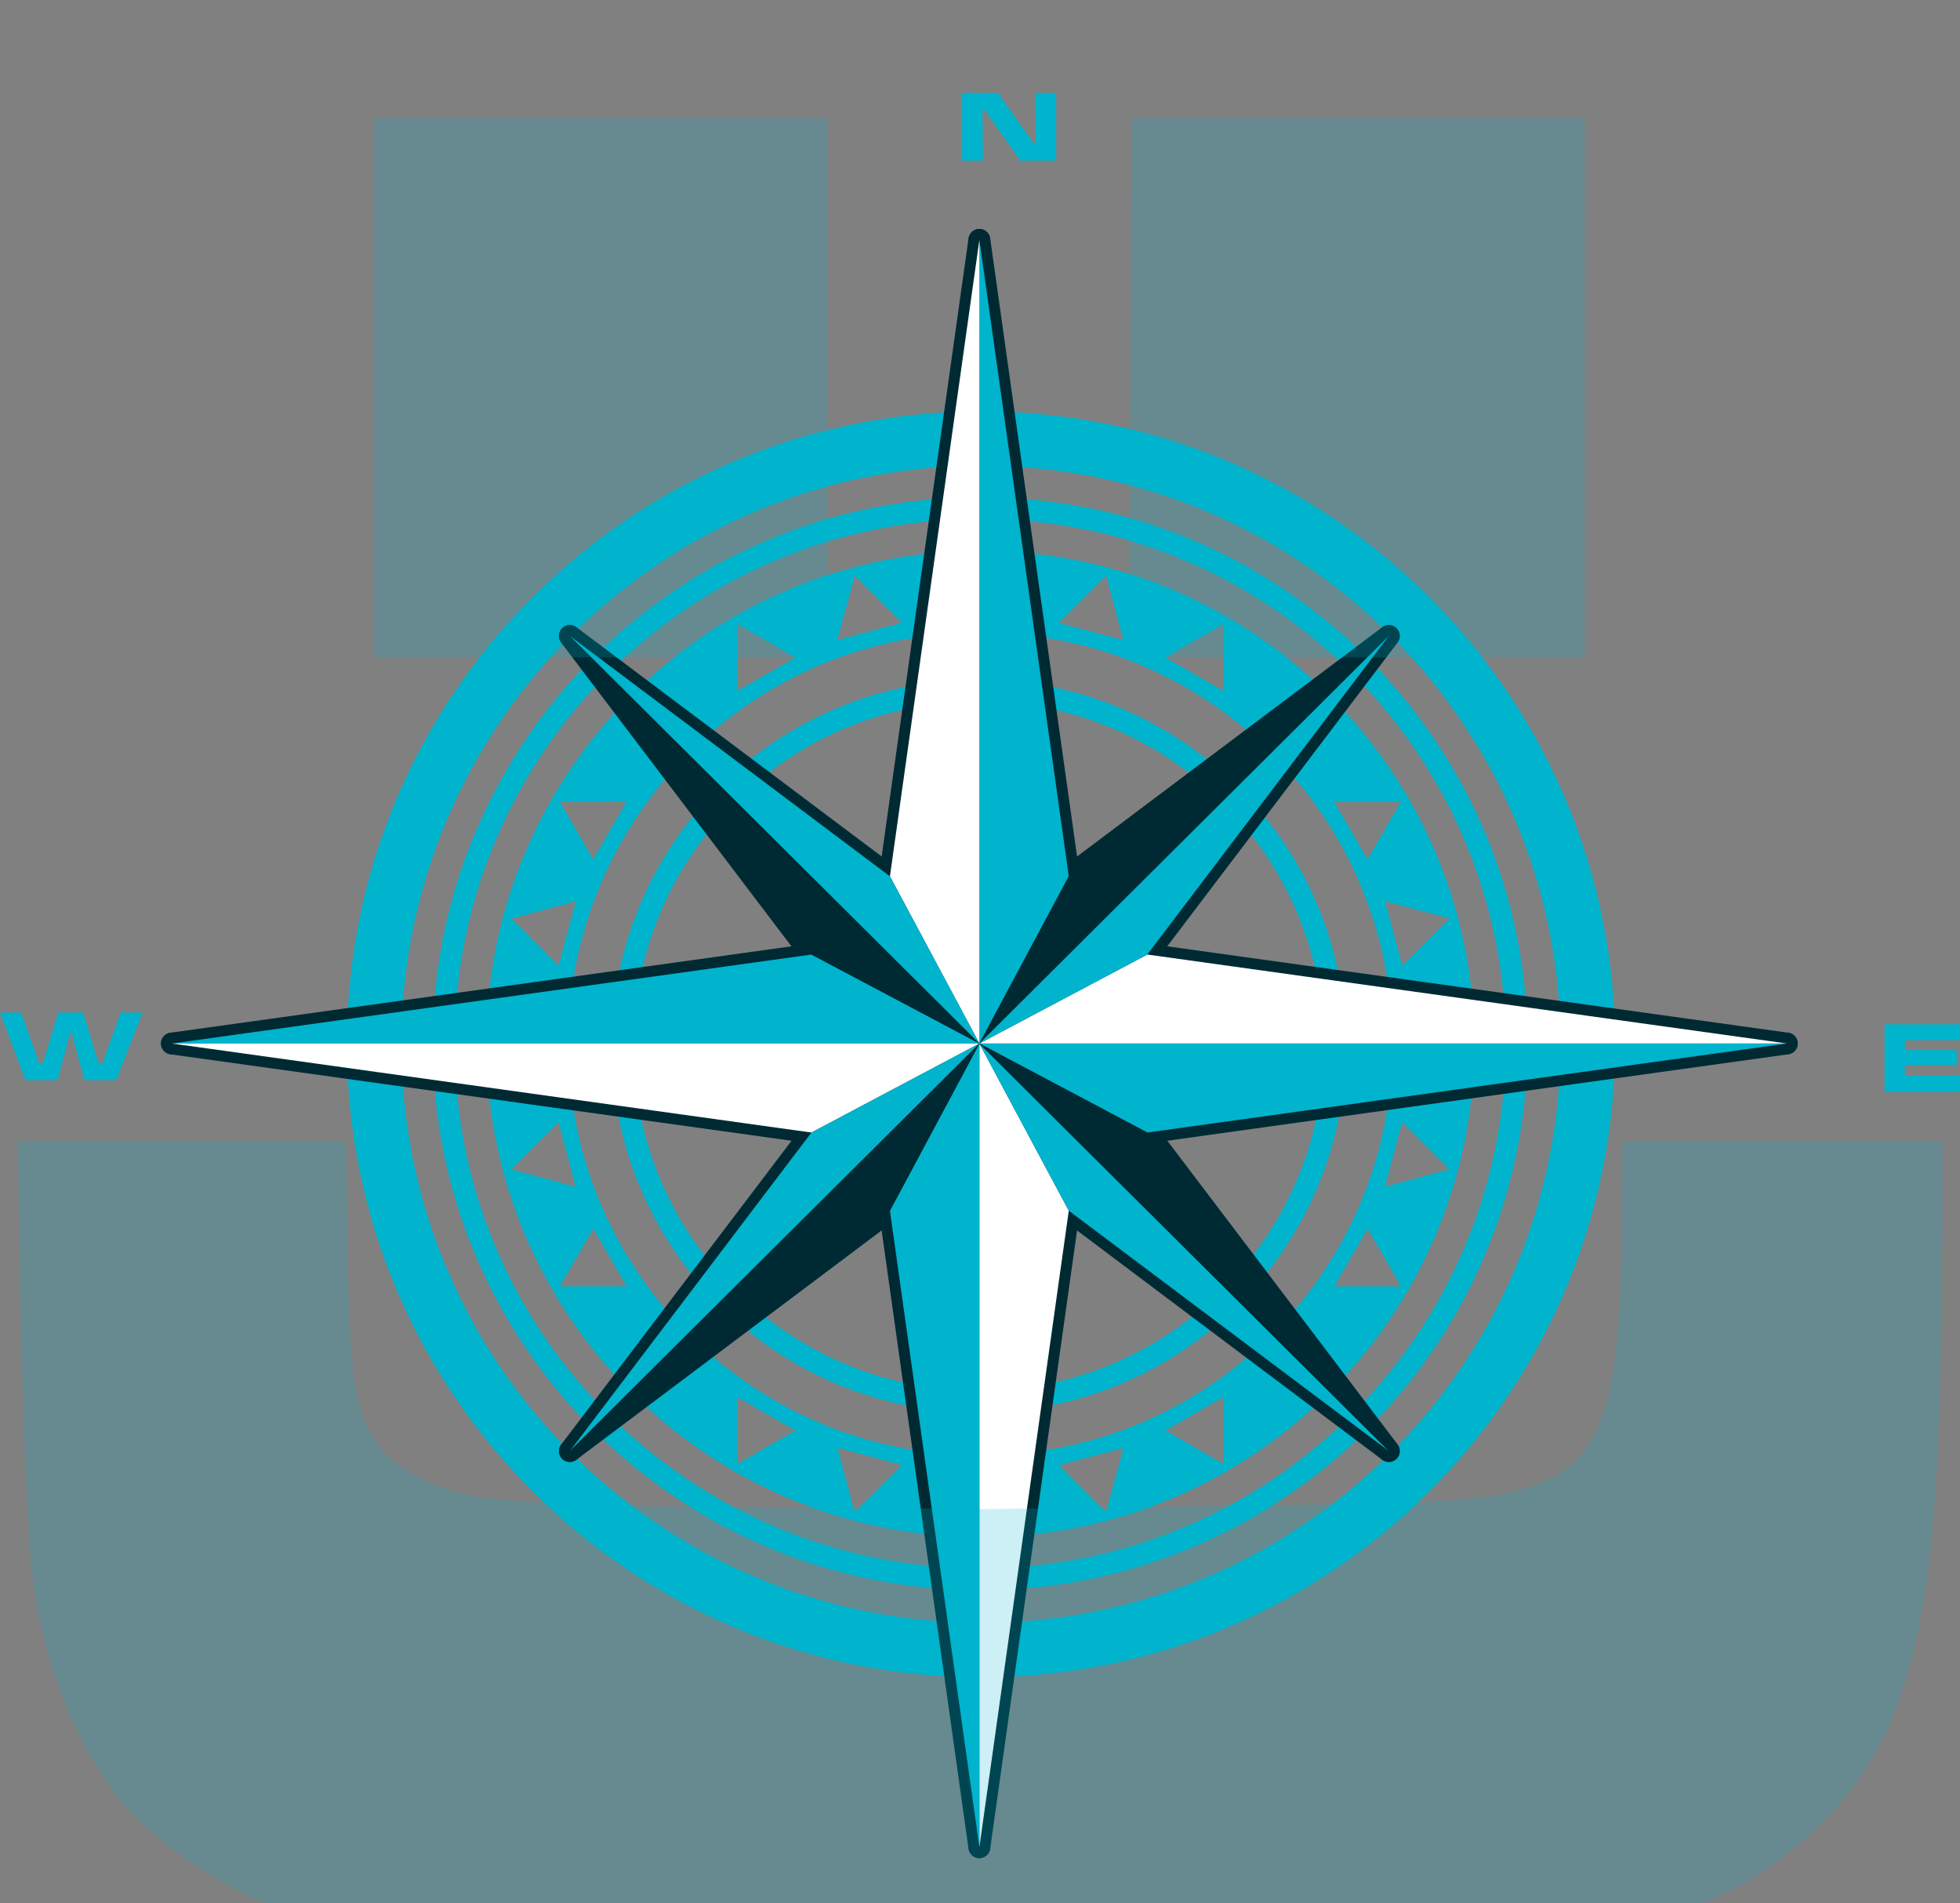 <svg width="548" height="532" viewBox="0 0 548 532" fill="none" xmlns="http://www.w3.org/2000/svg">
<rect x="0" y="0" width="548" height="532" fill="#808080" stroke="none"/>
<g clip-path="url(#clip0_8_903)">
<path d="M273.637 394.896C217.042 394.896 171 348.939 171 292.448C171 235.957 217.042 190 273.637 190C330.232 190 376.273 235.957 376.273 292.448C376.273 348.939 330.232 394.896 273.637 394.896ZM273.637 196.089C220.412 196.089 177.1 239.321 177.1 292.448C177.1 345.575 220.412 388.807 273.637 388.807C326.861 388.807 370.173 345.575 370.173 292.448C370.173 239.321 326.861 196.089 273.637 196.089Z" fill="#00B4CD"/>
<path d="M274.04 444.533C189.643 444.533 121 376.001 121 291.774C121 207.547 189.658 139 274.04 139C358.421 139 427.08 207.532 427.08 291.774C427.08 376.016 358.421 444.533 274.04 444.533ZM274.04 145.089C193.013 145.089 127.1 210.881 127.1 291.774C127.1 372.667 193.013 438.444 274.04 438.444C355.066 438.444 420.979 372.652 420.979 291.774C420.979 210.896 355.066 145.089 274.04 145.089Z" fill="#00B4CD"/>
<path d="M274.273 468.895C176.517 468.895 97 389.509 97 291.948C97 194.386 176.532 115 274.273 115C372.014 115 451.546 194.386 451.546 291.948C451.546 389.509 372.014 468.895 274.273 468.895ZM274.273 130.207C184.935 130.207 112.251 202.758 112.251 291.932C112.251 381.107 184.935 453.657 274.273 453.657C363.611 453.657 436.295 381.107 436.295 291.932C436.295 202.758 363.611 130.207 274.273 130.207Z" fill="#00B4CD"/>
<path d="M274.11 154C197.963 154 136 215.834 136 291.841C136 367.847 197.948 429.682 274.11 429.682C350.271 429.682 412.204 367.847 412.204 291.841C412.204 215.834 350.256 154 274.11 154ZM405.249 256.783L398.661 263.359L392.073 269.935L389.663 260.939L387.254 251.942L396.267 254.347L405.28 256.753L405.249 256.783ZM382.358 224.1H391.676L387.01 232.168L382.343 240.221L377.676 232.168L373.01 224.1H382.328H382.358ZM333.922 179.148L341.99 174.49V193.107L333.922 188.449L325.84 183.791L333.922 179.133V179.148ZM302.659 167.533L309.247 160.957L311.656 169.953L314.066 178.95L305.053 176.545L296.04 174.14L302.628 167.563L302.659 167.533ZM236.562 169.938L238.972 160.942L245.56 167.518L252.149 174.094L243.136 176.499L234.122 178.904L236.532 169.908L236.562 169.938ZM206.229 183.791V174.49L214.297 179.148L222.379 183.806L214.297 188.464L206.229 193.122V183.821V183.791ZM165.861 224.085H175.179L170.512 232.153L165.845 240.206L161.179 232.153L156.512 224.085H165.83H165.861ZM151.983 254.363L160.996 251.958L158.586 260.954L156.177 269.951L149.588 263.374L143 256.798L152.013 254.393L151.983 254.363ZM142.97 326.914L149.558 320.338L156.146 313.761L158.556 322.758L160.965 331.754L151.952 329.349L142.939 326.944L142.97 326.914ZM165.861 359.597H156.543L161.209 351.529L165.876 343.476L170.543 351.529L175.209 359.597H165.891H165.861ZM214.297 404.549L206.229 409.207V390.59L214.297 395.248L222.379 399.906L214.297 404.564V404.549ZM245.56 416.164L238.972 422.74L236.562 413.743L234.153 404.747L243.166 407.152L252.179 409.557L245.591 416.133L245.56 416.164ZM311.656 413.759L309.247 422.755L302.659 416.179L296.07 409.603L305.083 407.198L314.097 404.793L311.687 413.789L311.656 413.759ZM341.99 399.906V409.207L333.922 404.549L325.84 399.891L333.922 395.233L341.99 390.575V399.876V399.906ZM274.11 406.863C210.575 406.863 158.876 355.273 158.876 291.856C158.876 228.439 210.56 176.849 274.11 176.849C337.659 176.849 389.328 228.439 389.328 291.856C389.328 355.273 337.644 406.863 274.11 406.863ZM382.358 359.612H373.04L377.707 351.544L382.374 343.491L387.04 351.544L391.707 359.612H382.389H382.358ZM396.236 329.334L387.223 331.739L389.633 322.743L392.042 313.746L398.631 320.322L405.219 326.898L396.206 329.304L396.236 329.334Z" fill="#00B4CD"/>
<path d="M273.827 294.765C273.583 294.765 273.339 294.734 273.08 294.673C271.722 294.339 270.777 293.121 270.777 291.72V67.05C270.777 65.451 272.012 64.127 273.613 64.005C275.23 63.914 276.618 65.04 276.847 66.624L301.858 244.561C301.949 245.2 301.827 245.855 301.522 246.418L276.511 293.151C275.977 294.156 274.925 294.765 273.827 294.765ZM276.877 110.678V279.573L295.681 244.454L276.877 110.693V110.678Z" fill="#002A33"/>
<path d="M499.581 294.765H273.827C272.424 294.765 271.204 293.806 270.868 292.451C270.533 291.096 271.158 289.68 272.393 289.026L319.35 264.152C319.914 263.848 320.57 263.726 321.195 263.832L500.009 288.706C501.595 288.919 502.738 290.335 502.632 291.933C502.525 293.532 501.198 294.765 499.581 294.765ZM286.073 288.676H455.614L321.332 269.997L286.073 288.676Z" fill="#002A33"/>
<path d="M273.812 294.765H48.057C46.456 294.765 45.129 293.532 45.007 291.934C44.9 290.335 46.044 288.935 47.63 288.706L226.443 263.833C227.084 263.741 227.724 263.863 228.289 264.152L275.245 289.026C276.481 289.681 277.106 291.096 276.77 292.451C276.435 293.806 275.215 294.765 273.812 294.765ZM92.025 288.676H261.566L226.306 269.998L92.025 288.676Z" fill="#002A33"/>
<path d="M273.812 294.765C272.714 294.765 271.661 294.156 271.128 293.151L246.117 246.418C245.812 245.855 245.69 245.2 245.781 244.561L270.792 66.624C271.021 65.04 272.409 63.914 274.025 64.005C275.627 64.112 276.862 65.436 276.862 67.05V291.72C276.862 293.121 275.916 294.339 274.559 294.673C274.315 294.734 274.056 294.765 273.812 294.765ZM251.958 244.439L270.762 279.557V110.662L251.958 244.424V244.439Z" fill="#002A33"/>
<path d="M273.827 519.451C273.827 519.451 273.69 519.451 273.613 519.451C272.012 519.344 270.777 518.02 270.777 516.406V291.72C270.777 290.046 272.149 288.676 273.827 288.676C275.062 288.676 276.13 289.406 276.603 290.472L301.522 337.023C301.827 337.586 301.949 338.241 301.858 338.88L276.847 516.832C276.633 518.339 275.337 519.451 273.827 519.451ZM276.877 303.898V472.778L295.681 339.017L276.877 303.898Z" fill="#002A33"/>
<path d="M320.768 319.654C320.265 319.654 319.777 319.532 319.335 319.304L272.378 294.415C271.143 293.76 270.518 292.344 270.853 290.99C271.189 289.635 272.409 288.676 273.812 288.676H499.566C501.168 288.676 502.494 289.909 502.616 291.507C502.723 293.106 501.579 294.506 499.993 294.734L321.18 319.623C321.043 319.639 320.906 319.654 320.753 319.654H320.768ZM286.073 294.765L321.333 313.458L455.614 294.765H286.073Z" fill="#002A33"/>
<path d="M226.87 319.654C226.733 319.654 226.596 319.654 226.443 319.623L47.63 294.734C46.044 294.521 44.9 293.106 45.007 291.507C45.114 289.909 46.441 288.676 48.057 288.676H273.827C275.23 288.676 276.45 289.635 276.786 290.99C277.121 292.344 276.496 293.76 275.261 294.415L228.304 319.304C227.862 319.532 227.374 319.654 226.87 319.654ZM92.025 294.765L226.306 313.458L261.566 294.765H92.025Z" fill="#002A33"/>
<path d="M273.812 519.451C272.302 519.451 271.006 518.339 270.792 516.832L245.781 338.88C245.69 338.241 245.812 337.586 246.117 337.023L271.036 290.472C271.509 289.406 272.577 288.676 273.812 288.676C275.489 288.676 276.862 290.046 276.862 291.72V516.406C276.862 518.005 275.627 519.329 274.025 519.451C273.949 519.451 273.888 519.451 273.812 519.451ZM251.973 339.017L270.777 472.793V303.914L251.973 339.032V339.017Z" fill="#002A33"/>
<path d="M273.812 294.765C273.171 294.765 272.531 294.567 271.997 294.171C270.777 293.273 270.411 291.629 271.128 290.289L296.139 243.556C296.352 243.16 296.642 242.825 296.993 242.551L386.468 175.343C387.749 174.384 389.549 174.567 390.601 175.785C391.653 176.987 391.592 178.814 390.449 179.941L275.962 293.882C275.367 294.475 274.59 294.765 273.812 294.765ZM301.187 247.027L286.134 275.173L355.082 206.565L301.202 247.042L301.187 247.027Z" fill="#002A33"/>
<path d="M273.827 294.765C272.882 294.765 271.967 294.323 271.372 293.532C270.472 292.314 270.609 290.639 271.677 289.574L386.163 175.633C387.292 174.506 389.122 174.445 390.327 175.496C391.531 176.546 391.714 178.357 390.754 179.621L323.209 268.688C322.934 269.039 322.599 269.328 322.202 269.541L275.246 294.415C274.788 294.658 274.3 294.765 273.812 294.765H273.827ZM359.429 210.827L290.466 279.451L318.74 264.472L359.414 210.827H359.429Z" fill="#002A33"/>
<path d="M273.812 294.765C273.324 294.765 272.836 294.643 272.378 294.415L225.422 269.541C225.025 269.328 224.689 269.039 224.415 268.688L156.87 179.621C155.909 178.342 156.092 176.546 157.297 175.496C158.502 174.445 160.317 174.506 161.46 175.633L275.947 289.574C277.014 290.639 277.152 292.329 276.252 293.532C275.657 294.339 274.742 294.765 273.796 294.765H273.812ZM228.883 264.472L257.158 279.451L188.195 210.827L228.868 264.472H228.883Z" fill="#002A33"/>
<path d="M273.827 294.765C273.049 294.765 272.256 294.46 271.677 293.882L157.19 179.941C156.062 178.814 155.985 177.003 157.038 175.785C158.09 174.567 159.89 174.384 161.171 175.343L250.661 242.551C251.012 242.81 251.302 243.16 251.515 243.556L276.526 290.289C277.243 291.614 276.862 293.273 275.657 294.171C275.108 294.567 274.483 294.765 273.842 294.765H273.827ZM192.556 206.55L261.504 275.158L246.452 247.011L192.556 206.534V206.55Z" fill="#002A33"/>
<path d="M388.298 408.706C387.658 408.706 387.017 408.508 386.468 408.097L296.993 340.874C296.642 340.615 296.352 340.265 296.139 339.869L271.128 293.151C270.411 291.827 270.792 290.167 271.997 289.269C273.202 288.371 274.895 288.493 275.962 289.558L390.448 403.5C391.577 404.626 391.653 406.438 390.601 407.656C390.006 408.341 389.152 408.706 388.298 408.706ZM301.187 336.414L355.052 376.875L286.119 308.282L301.171 336.414H301.187Z" fill="#002A33"/>
<path d="M388.313 408.706C387.536 408.706 386.758 408.402 386.163 407.823L271.677 293.882C271.097 293.304 270.777 292.542 270.777 291.72C270.777 290.655 271.341 289.65 272.256 289.102C273.171 288.554 274.315 288.524 275.261 289.011L322.217 313.9C322.614 314.113 322.949 314.402 323.224 314.752L390.769 403.82C391.729 405.099 391.546 406.895 390.342 407.945C389.762 408.448 389.045 408.691 388.344 408.691L388.313 408.706ZM290.45 303.975L359.444 372.629L318.755 318.969L290.45 303.975Z" fill="#002A33"/>
<path d="M159.325 408.706C158.609 408.706 157.892 408.462 157.328 407.96C156.123 406.91 155.94 405.098 156.901 403.835L224.445 314.767C224.72 314.417 225.055 314.128 225.452 313.915L272.409 289.026C273.354 288.523 274.498 288.554 275.413 289.102C276.328 289.65 276.892 290.639 276.892 291.705C276.892 292.527 276.572 293.303 275.993 293.867L161.506 407.808C160.911 408.402 160.134 408.691 159.356 408.691L159.325 408.706ZM228.899 318.969L188.21 372.628L257.204 303.974L228.899 318.969Z" fill="#002A33"/>
<path d="M159.326 408.706C158.471 408.706 157.617 408.341 157.023 407.656C155.97 406.453 156.031 404.626 157.175 403.5L271.661 289.558C272.729 288.493 274.422 288.371 275.627 289.269C276.847 290.167 277.213 291.811 276.496 293.151L251.485 339.869C251.271 340.265 250.982 340.6 250.631 340.874L161.14 408.097C160.591 408.508 159.951 408.706 159.31 408.706H159.326ZM261.489 308.282L192.557 376.875L246.437 336.414L261.489 308.282Z" fill="#002A33"/>
<path d="M273.827 291.72L298.823 244.987L273.827 67.05V291.72Z" fill="#00B4CD"/>
<path d="M273.827 291.72H499.582L320.769 266.847L273.827 291.72Z" fill="white"/>
<path d="M273.827 291.72L226.87 266.847L48.057 291.72H273.827Z" fill="#00B4CD"/>
<path d="M273.827 291.72V67.05L248.816 244.987L273.827 291.72Z" fill="white"/>
<path d="M273.827 291.72V516.406L298.823 338.454L273.827 291.735V291.72Z" fill="white"/>
<path d="M273.827 291.72L320.769 316.609L499.582 291.72H273.827Z" fill="#00B4CD"/>
<path d="M273.827 291.72H48.057L226.87 316.609L273.827 291.72Z" fill="white"/>
<path d="M248.816 338.454L273.827 516.406V291.72V291.735L248.816 338.454Z" fill="#00B4CD"/>
<path d="M273.827 291.721L388.313 177.779L298.823 244.987L273.827 291.721Z" fill="#002A33"/>
<path d="M320.769 266.847L388.313 177.779L273.827 291.721L320.769 266.847Z" fill="#00B4CD"/>
<path d="M159.325 177.779L226.87 266.847L273.827 291.721L159.325 177.779Z" fill="#002A33"/>
<path d="M273.827 291.721L248.816 244.987L159.325 177.779L273.827 291.721Z" fill="#00B4CD"/>
<path d="M298.823 338.454L388.313 405.662L273.827 291.736L298.823 338.454Z" fill="#00B4CD"/>
<path d="M273.827 291.72V291.735L388.313 405.661L320.769 316.609L273.827 291.72Z" fill="#002A33"/>
<path d="M273.827 291.72L226.87 316.609L159.325 405.661L273.827 291.735V291.72Z" fill="#00B4CD"/>
<path d="M159.325 405.662L248.816 338.454L273.827 291.736L159.325 405.662Z" fill="#002A33"/>
<path d="M279.056 26L288.969 40.081H289.564L289.426 26H295.298V44.907H285.278L275.319 30.795H274.694L274.831 44.907H268.96V26H279.071H279.056Z" fill="#00B4CD"/>
<path d="M5.871 283.064L10.95 297.206H12.002L16.288 283.064H23.242L27.558 297.206H28.641L33.75 283.064H39.85L32.499 301.971H23.608L19.811 288.118L16.059 301.971H7.122L0 283.064H5.871Z" fill="#00B4CD"/>
<path d="M547.878 286.353V290.798H532.597V293.553H547.1V297.724H532.597V300.723H547.985V305.259H526.924V286.353H547.878Z" fill="#00B4CD"/>
<g opacity="0.2">
<path d="M231.293 183.774H104.593V33H231.293V183.774ZM443.089 183.774H315.759L316.39 33H443.089V183.774Z" fill="#00B4CD"/>
<path d="M542.897 348.274C542.897 450.177 535.753 484.283 507.807 511.111C474.189 542.929 433.426 550 283.193 550C118.673 550 81.482 544.385 42.821 512.566C24.961 497.801 11.303 467.23 8.572 436.035C7.101 416.903 5.63 378.013 5 319.159H96.611L97.241 339.748C97.241 389.243 99.342 399.849 110.898 409.208C123.085 417.734 132.33 419.814 167.42 420.646C176.034 421.27 193.894 421.27 221.84 421.27L274.789 421.894L378.586 420.438C450.866 418.982 453.597 414.823 453.597 319.159H543.107V348.274H542.897Z" fill="#00B4CD"/>
</g>
</g>
<defs>
<clipPath id="clip0_8_903">
<rect width="548" height="532" fill="white"/>
</clipPath>
</defs>
</svg>
